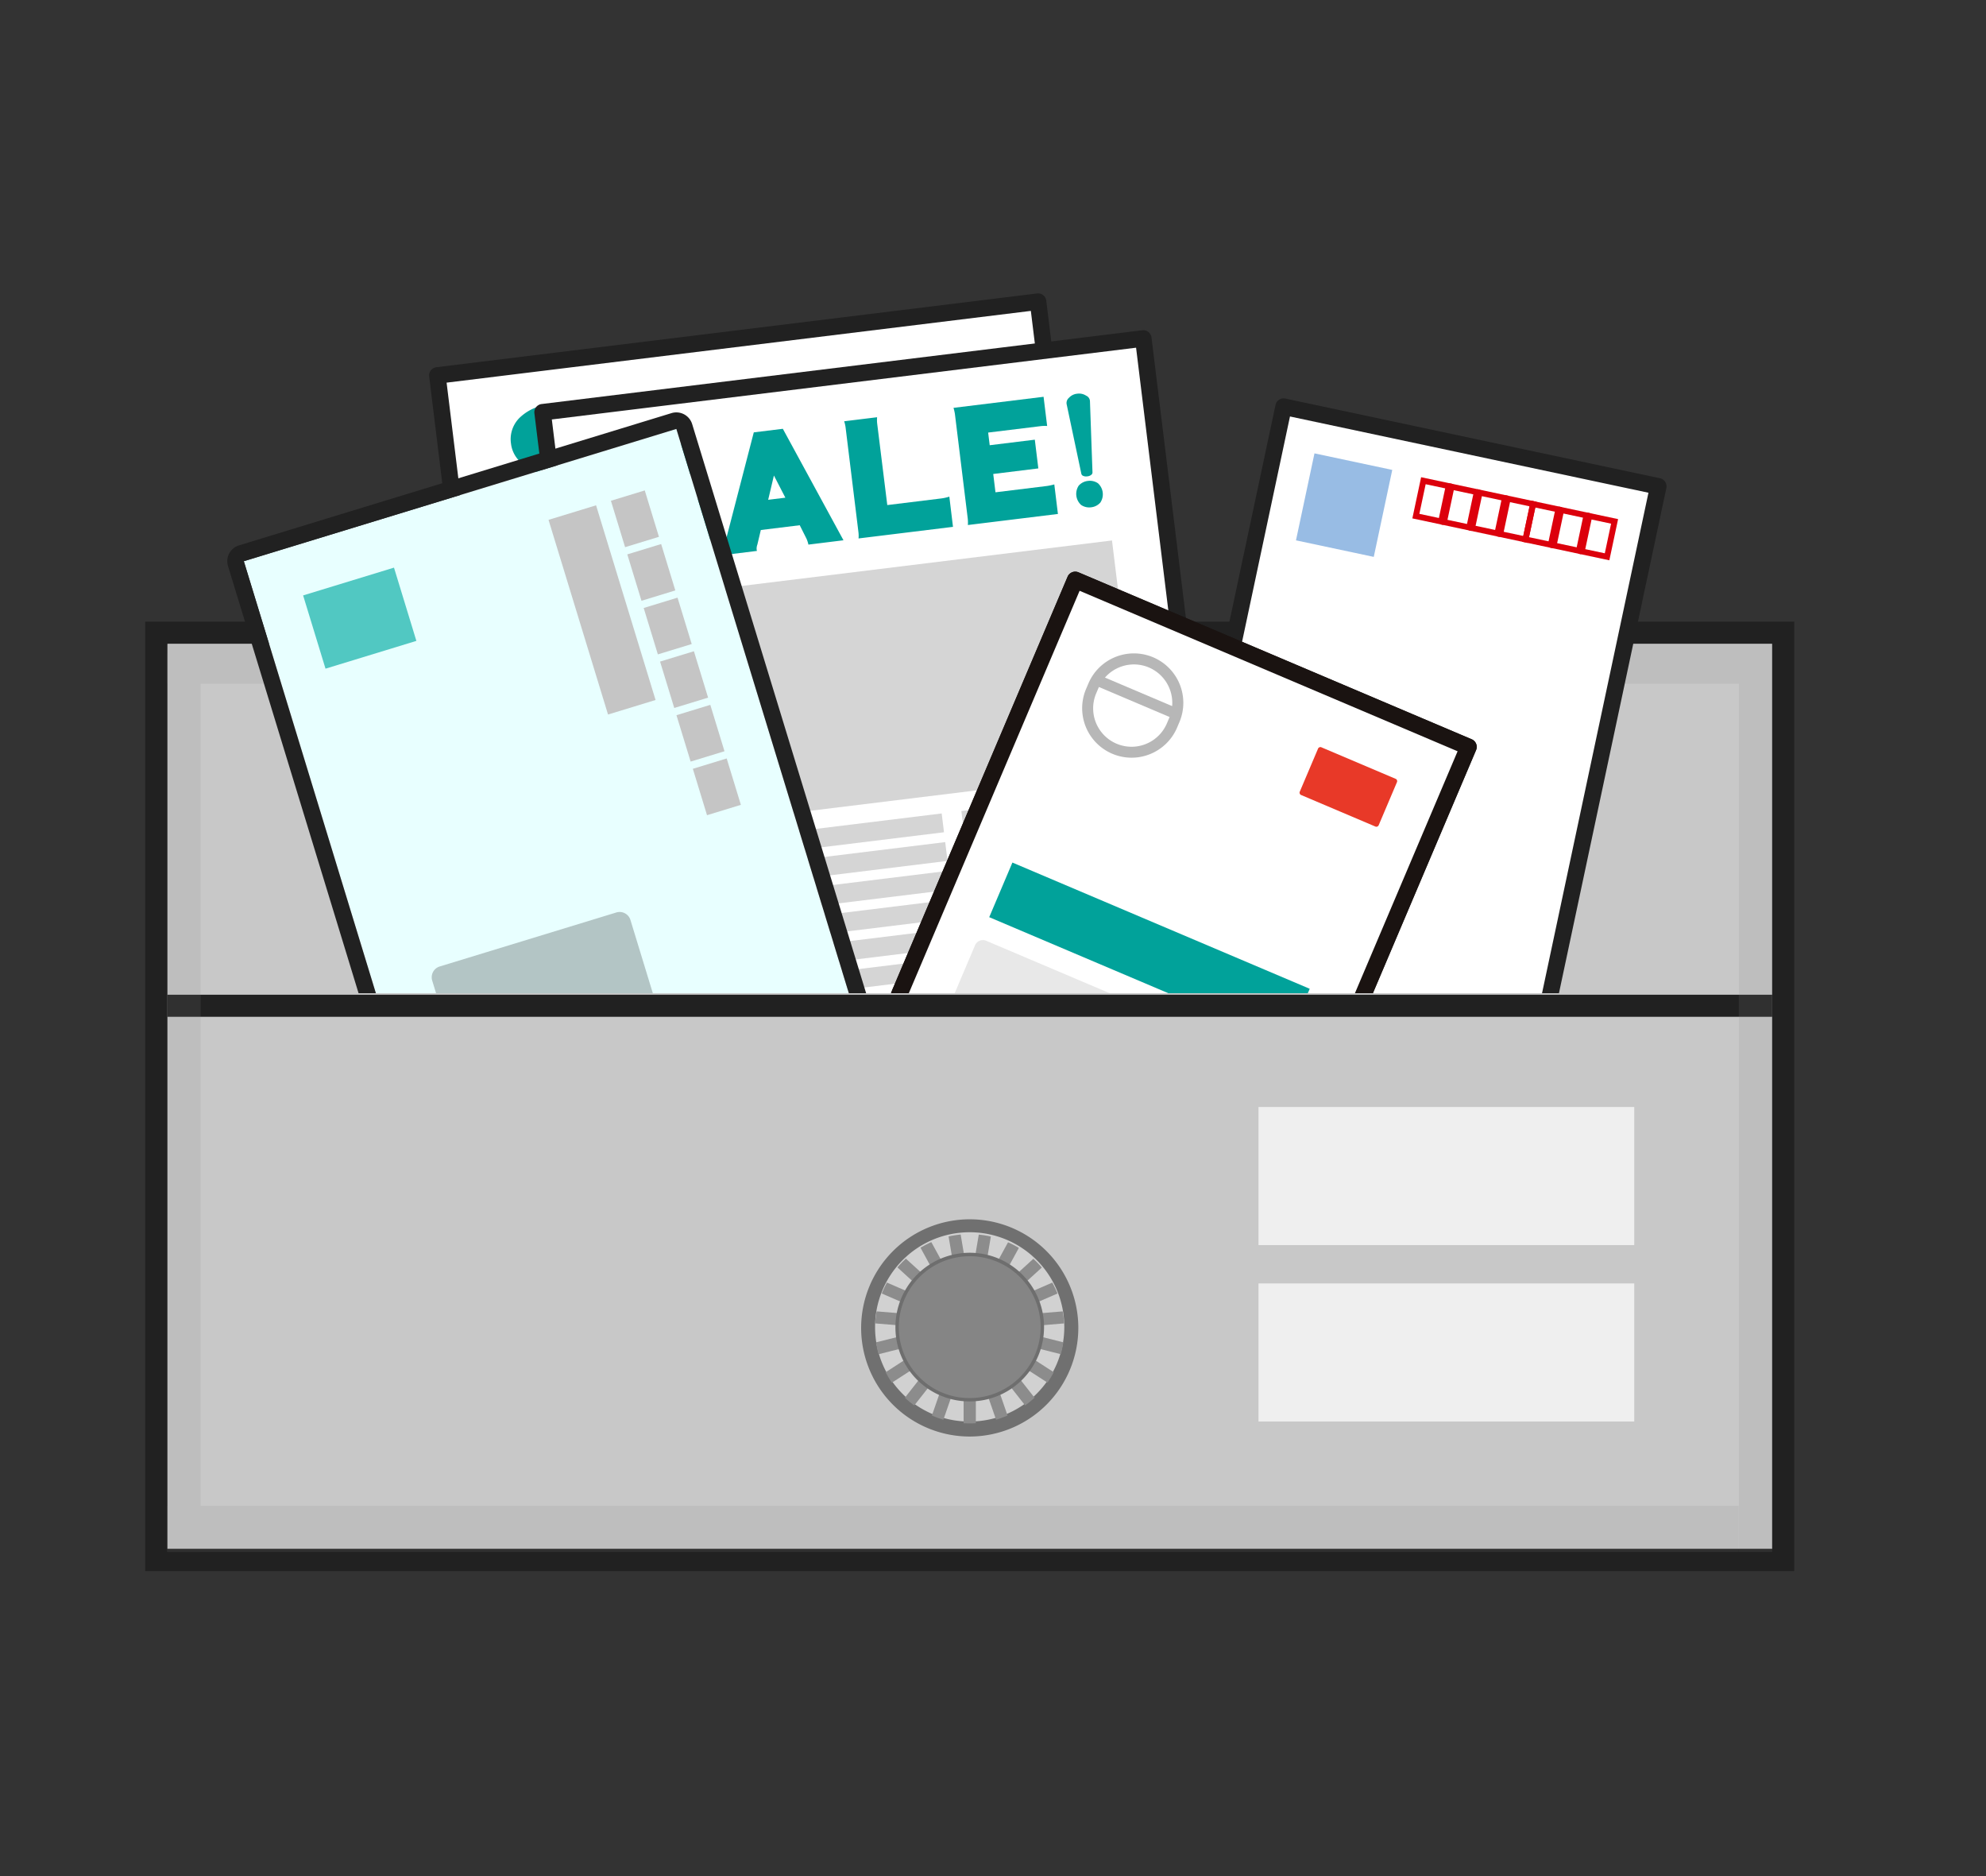 <svg xmlns="http://www.w3.org/2000/svg" xmlns:xlink="http://www.w3.org/1999/xlink" width="180" height="170" viewBox="0 0 180 170"><rect x="0" y="0" width="180" height="170" fill="#333333" stroke="none"/><defs><clipPath id="a"><rect width="180" height="170" transform="translate(520 4522)" fill="none" stroke="#707070" stroke-width="1"/></clipPath><clipPath id="b"><rect width="151.783" height="88.817" fill="none"/></clipPath><clipPath id="d"><rect width="145.463" height="82.215" fill="none"/></clipPath><clipPath id="f"><path d="M92.7,87.448a8.576,8.576,0,1,0,8.575-8.49,8.532,8.532,0,0,0-8.575,8.49" transform="translate(-92.704 -78.958)" fill="none"/></clipPath><clipPath id="h"><rect width="148" height="72" transform="translate(514 5644.928)" fill="#fff" stroke="#707070" stroke-width="1"/></clipPath><clipPath id="i"><rect width="68.214" height="82.616" fill="none"/></clipPath><clipPath id="m"><rect width="79.593" height="40.992" fill="none"/></clipPath><clipPath id="n"><rect width="18.447" height="4.506" fill="#c5c5c5"/></clipPath><clipPath id="o"><rect width="4.396" height="3.208" fill="#c5c5c5"/></clipPath><clipPath id="u"><rect width="34.99" height="73.501" fill="none"/></clipPath><clipPath id="v"><path d="M42.926,28.422c.659,3,2.247,10.3-2.383,10.3H0V0H54.757V25.692C54.757,29.443,46.388,28.587,42.926,28.422Z" fill="none" stroke="#1a1311" stroke-linecap="round" stroke-linejoin="round" stroke-width="1.5"/></clipPath></defs><g transform="translate(-520 -4522)" clip-path="url(#a)"><g transform="translate(532 4576.496)"><g clip-path="url(#b)"><rect width="145.463" height="82.029" transform="translate(3.16 3.833)" fill="#c8c8c8"/><path d="M0,0V82.029H145.463V0H0M-2-2H147.463V84.029H-2Z" transform="translate(3.16 3.833)" fill="#212121"/><rect width="145.463" height="2" transform="translate(3.16 35.64)" fill="#212121"/><g transform="translate(0 0)"><g clip-path="url(#b)"><g transform="translate(3.16 3.915)" opacity="0.149" style="mix-blend-mode:multiply;isolation:isolate"><g clip-path="url(#d)"><rect width="3.028" height="81.401" transform="translate(0 0.813)" fill="#858585"/><rect width="145.463" height="3.549" transform="translate(0)" fill="#858585"/><rect width="142.434" height="4.183" transform="translate(0 78.032)" fill="#858585"/><rect width="3.028" height="81.401" transform="translate(142.435 0.813)" fill="#858585"/></g></g></g></g><rect width="34.056" height="12.513" transform="translate(102.062 45.813)" fill="#efefef"/><rect width="34.056" height="12.513" transform="translate(102.062 61.802)" fill="#efefef"/><g transform="translate(0 0)"><g clip-path="url(#b)"><path d="M91.649,87.137a9.341,9.341,0,1,1,9.342,9.342,9.342,9.342,0,0,1-9.342-9.342" transform="translate(-25.099 -21.305)" fill="#707070"/><path d="M100.991,96.979a9.842,9.842,0,1,1,9.841-9.842A9.853,9.853,0,0,1,100.991,96.979Zm0-18.684a8.842,8.842,0,1,0,8.841,8.842A8.852,8.852,0,0,0,100.991,78.3Z" transform="translate(-25.099 -21.305)" fill="#707070"/><path d="M92.7,87.448a8.576,8.576,0,1,1,8.576,8.49,8.534,8.534,0,0,1-8.576-8.49" transform="translate(-25.388 -21.624)" fill="#d1d1d1"/></g></g><g transform="translate(67.316 57.334)"><g clip-path="url(#f)"><rect width="1.108" height="3.51" transform="translate(8.021 13.657)" fill="#8c8c8c"/><path d="M101.959,97.473l-1.151,3.32-1.048-.357,1.151-3.319Z" transform="translate(-94.637 -83.931)" fill="#8c8c8c"/><path d="M99.337,96.4l-2.178,2.77-.874-.673,2.178-2.77Z" transform="translate(-93.685 -83.551)" fill="#8c8c8c"/><path d="M97.276,94.673l-2.968,1.92-.606-.919,2.968-1.92Z" transform="translate(-92.977 -83.01)" fill="#8c8c8c"/><path d="M96,92.47l-3.437.862-.272-1.064,3.436-.861Z" transform="translate(-92.591 -82.367)" fill="#8c8c8c"/><path d="M95.61,89.923l-3.533-.29.091-1.093,3.533.29Z" transform="translate(-92.532 -81.582)" fill="#8c8c8c"/><path d="M96.083,87.093l-3.247-1.41.445-1,3.247,1.41Z" transform="translate(-92.74 -80.525)" fill="#8c8c8c"/><path d="M97.47,84.611l-2.608-2.377.75-.807L98.22,83.8Z" transform="translate(-93.295 -79.634)" fill="#8c8c8c"/><path d="M99.62,82.747,97.933,79.66l.974-.522,1.688,3.087Z" transform="translate(-94.136 -79.007)" fill="#8c8c8c"/><path d="M102.3,81.7l-.584-3.462,1.093-.18.584,3.462Z" transform="translate(-95.172 -78.712)" fill="#8c8c8c"/><path d="M105,81.521l.584-3.462,1.093.181-.584,3.462Z" transform="translate(-96.072 -78.712)" fill="#8c8c8c"/><path d="M107.428,82.225l1.688-3.087.974.522L108.4,82.747Z" transform="translate(-96.736 -79.007)" fill="#8c8c8c"/><path d="M109.539,83.8l2.608-2.377.75.807-2.608,2.377Z" transform="translate(-97.315 -79.634)" fill="#8c8c8c"/><path d="M111.106,86.088l3.247-1.41.445,1-3.247,1.409Z" transform="translate(-97.744 -80.525)" fill="#8c8c8c"/><path d="M111.958,88.83l3.533-.29.092,1.093-3.533.29Z" transform="translate(-97.977 -81.582)" fill="#8c8c8c"/><path d="M111.9,91.407l3.437.862-.272,1.063-3.437-.862Z" transform="translate(-97.887 -82.367)" fill="#8c8c8c"/><path d="M111.009,93.755l2.968,1.92-.606.918L110.4,94.674Z" transform="translate(-97.551 -83.01)" fill="#8c8c8c"/><path d="M109.413,95.73l2.178,2.769-.874.674L108.539,96.4Z" transform="translate(-97.041 -83.551)" fill="#8c8c8c"/><path d="M107.286,97.117l1.151,3.32-1.048.356-1.151-3.32Z" transform="translate(-96.41 -83.931)" fill="#8c8c8c"/></g></g><g transform="translate(0 0)"><g clip-path="url(#b)"><path d="M95.239,88.135a6.735,6.735,0,1,1,6.735,6.667,6.7,6.7,0,0,1-6.735-6.667" transform="translate(-26.082 -22.311)" fill="#6e6e6e"/><path d="M95.664,88.251a6.426,6.426,0,1,1,6.426,6.362,6.394,6.394,0,0,1-6.426-6.362" transform="translate(-26.199 -22.426)" fill="#858585"/></g></g></g></g><g transform="translate(15.997 -1104.928)" clip-path="url(#h)"><g transform="translate(543.393 5650.604) rotate(3)"><rect width="54.853" height="72.609" transform="translate(0.793 10.317) rotate(-10)" fill="#fff"/><g transform="translate(0 0)"><g clip-path="url(#i)"><path d="M0-.75H54.853A.75.75,0,0,1,55.6,0V72.609a.75.75,0,0,1-.75.75H0a.75.75,0,0,1-.75-.75V0A.75.75,0,0,1,0-.75ZM54.1.75H.75V71.859H54.1Z" transform="translate(0.793 10.317) rotate(-10)" fill="#212121"/></g></g><rect width="44.76" height="20.98" transform="translate(8.857 26.991) rotate(-10)" fill="#d5d5d5"/><rect width="44.76" height="6.711" transform="matrix(0.985, -0.174, 0.174, 0.985, 16.538, 70.55)" fill="#d5d5d5"/><g transform="translate(0 0)"><g clip-path="url(#i)"><path d="M5.425,11.165a4.873,4.873,0,0,1-3.249-.42A3.67,3.67,0,0,1,.286,8.129L3.307,7.6A1.292,1.292,0,0,0,3.815,8.6a1.5,1.5,0,0,0,1.127.162q1.255-.22,1.118-.994Q5.986,7.35,5.2,7.067l-2.032-.6A6.684,6.684,0,0,1,1.19,5.578,2.682,2.682,0,0,1,.05,3.807,2.721,2.721,0,0,1,.841,1.291,4.391,4.391,0,0,1,3.278.094,4.681,4.681,0,0,1,6.209.42,3.127,3.127,0,0,1,7.974,2.666l-2.962.522a.947.947,0,0,0-1.184-.829q-.963.17-.877.832.04.309,1.229.656.491.139,1.485.4,2.912.9,3.28,2.988a2.893,2.893,0,0,1-.534,2.261,4.4,4.4,0,0,1-2.985,1.67" transform="translate(7.729 12.328)" fill="#01a29a"/><path d="M7.777,10.358a2.73,2.73,0,0,0-.2-.522L6.9,8.646l-3.5.617L3.156,10.6a1.038,1.038,0,0,0-.042.444.43.43,0,0,0,.038.129L0,11.73,2.3.461,4.913,0,10.93,9.8ZM4.327,4.271,3.922,6.494l1.546-.272Z" transform="translate(17.702 10.675)" fill="#01a29a"/><path d="M1.857,11.057a2.617,2.617,0,0,0-.039-.565L.159,1.081A2.957,2.957,0,0,0,0,.522L2.962,0A2.934,2.934,0,0,0,3,.579L4.3,7.9l4.83-.851a3.927,3.927,0,0,0,.746-.207L10.35,9.56Z" transform="translate(28.13 9.181)" fill="#01a29a"/><path d="M1.857,11.963a3.457,3.457,0,0,0-.039-.565L.159,1.986A3.939,3.939,0,0,0,0,1.428L8.1,0l.463,2.626a3.145,3.145,0,0,0-.667.058L3.254,3.5l.2,1.138,4.057-.715.455,2.583L3.91,7.223,4.2,8.871l4.64-.818a5.807,5.807,0,0,0,.647-.174l.468,2.656Z" transform="translate(37.962 6.542)" fill="#01a29a"/><path d="M2.311,7.863a1.3,1.3,0,0,1,.923.166,1.355,1.355,0,0,1,.306,1.732,1.294,1.294,0,0,1-.81.473,1.3,1.3,0,0,1-.923-.167A1.355,1.355,0,0,1,1.5,8.335a1.3,1.3,0,0,1,.81-.472m.373-.818a.271.271,0,0,1-.1.252.653.653,0,0,1-.349.155.653.653,0,0,1-.381-.026.27.27,0,0,1-.176-.2L.024,1.027A.613.613,0,0,1,.2.432,1.165,1.165,0,0,1,.928.021a1.171,1.171,0,0,1,.823.138.563.563,0,0,1,.369.5Z" transform="translate(48.163 6.082)" fill="#01a29a"/><rect width="16.537" height="20.028" transform="translate(40.587 44.416) rotate(-10)" fill="#d5d5d5"/><rect width="26.424" height="1.717" transform="translate(12.794 49.317) rotate(-9.999)" fill="#d5d5d5"/><rect width="26.424" height="1.717" transform="translate(13.248 51.893) rotate(-9.999)" fill="#d5d5d5"/><rect width="26.424" height="1.717" transform="translate(13.703 54.469) rotate(-9.999)" fill="#d5d5d5"/><rect width="26.424" height="1.717" transform="translate(14.157 57.045) rotate(-9.999)" fill="#d5d5d5"/><rect width="26.424" height="1.717" transform="translate(14.611 59.622) rotate(-9.999)" fill="#d5d5d5"/><rect width="26.424" height="1.717" transform="translate(15.066 62.198) rotate(-9.999)" fill="#d5d5d5"/><rect width="26.424" height="1.717" transform="translate(15.52 64.774) rotate(-9.999)" fill="#d5d5d5"/><rect width="26.424" height="1.717" transform="translate(15.974 67.35) rotate(-9.999)" fill="#d5d5d5"/></g></g></g><g transform="translate(552.93 5653.939) rotate(3)"><rect width="54.853" height="72.609" transform="translate(0.793 10.317) rotate(-10)" fill="#fff"/><g transform="translate(0 0)"><g clip-path="url(#i)"><path d="M0-.75H54.853A.75.75,0,0,1,55.6,0V72.609a.75.75,0,0,1-.75.75H0a.75.75,0,0,1-.75-.75V0A.75.75,0,0,1,0-.75ZM54.1.75H.75V71.859H54.1Z" transform="translate(0.793 10.317) rotate(-10)" fill="#212121"/></g></g><rect width="44.76" height="20.98" transform="translate(8.857 26.991) rotate(-10)" fill="#d5d5d5"/><rect width="44.76" height="6.711" transform="matrix(0.985, -0.174, 0.174, 0.985, 16.538, 70.55)" fill="#d5d5d5"/><g transform="translate(0 0)"><g clip-path="url(#i)"><path d="M5.425,11.165a4.873,4.873,0,0,1-3.249-.42A3.67,3.67,0,0,1,.286,8.129L3.307,7.6A1.292,1.292,0,0,0,3.815,8.6a1.5,1.5,0,0,0,1.127.162q1.255-.22,1.118-.994Q5.986,7.35,5.2,7.067l-2.032-.6A6.684,6.684,0,0,1,1.19,5.578,2.682,2.682,0,0,1,.05,3.807,2.721,2.721,0,0,1,.841,1.291,4.391,4.391,0,0,1,3.278.094,4.681,4.681,0,0,1,6.209.42,3.127,3.127,0,0,1,7.974,2.666l-2.962.522a.947.947,0,0,0-1.184-.829q-.963.17-.877.832.04.309,1.229.656.491.139,1.485.4,2.912.9,3.28,2.988a2.893,2.893,0,0,1-.534,2.261,4.4,4.4,0,0,1-2.985,1.67" transform="translate(7.729 12.328)" fill="#01a29a"/><path d="M7.777,10.358a2.73,2.73,0,0,0-.2-.522L6.9,8.646l-3.5.617L3.156,10.6a1.038,1.038,0,0,0-.042.444.43.43,0,0,0,.038.129L0,11.73,2.3.461,4.913,0,10.93,9.8ZM4.327,4.271,3.922,6.494l1.546-.272Z" transform="translate(17.702 10.675)" fill="#01a29a"/><path d="M1.857,11.057a2.617,2.617,0,0,0-.039-.565L.159,1.081A2.957,2.957,0,0,0,0,.522L2.962,0A2.934,2.934,0,0,0,3,.579L4.3,7.9l4.83-.851a3.927,3.927,0,0,0,.746-.207L10.35,9.56Z" transform="translate(28.13 9.181)" fill="#01a29a"/><path d="M1.857,11.963a3.457,3.457,0,0,0-.039-.565L.159,1.986A3.939,3.939,0,0,0,0,1.428L8.1,0l.463,2.626a3.145,3.145,0,0,0-.667.058L3.254,3.5l.2,1.138,4.057-.715.455,2.583L3.91,7.223,4.2,8.871l4.64-.818a5.807,5.807,0,0,0,.647-.174l.468,2.656Z" transform="translate(37.962 6.542)" fill="#01a29a"/><path d="M2.311,7.863a1.3,1.3,0,0,1,.923.166,1.355,1.355,0,0,1,.306,1.732,1.294,1.294,0,0,1-.81.473,1.3,1.3,0,0,1-.923-.167A1.355,1.355,0,0,1,1.5,8.335a1.3,1.3,0,0,1,.81-.472m.373-.818a.271.271,0,0,1-.1.252.653.653,0,0,1-.349.155.653.653,0,0,1-.381-.026.27.27,0,0,1-.176-.2L.024,1.027A.613.613,0,0,1,.2.432,1.165,1.165,0,0,1,.928.021a1.171,1.171,0,0,1,.823.138.563.563,0,0,1,.369.5Z" transform="translate(48.163 6.082)" fill="#01a29a"/><rect width="16.537" height="20.028" transform="translate(40.587 44.416) rotate(-10)" fill="#d5d5d5"/><rect width="26.424" height="1.717" transform="translate(12.794 49.317) rotate(-9.999)" fill="#d5d5d5"/><rect width="26.424" height="1.717" transform="translate(13.248 51.893) rotate(-9.999)" fill="#d5d5d5"/><rect width="26.424" height="1.717" transform="translate(13.703 54.469) rotate(-9.999)" fill="#d5d5d5"/><rect width="26.424" height="1.717" transform="translate(14.157 57.045) rotate(-9.999)" fill="#d5d5d5"/><rect width="26.424" height="1.717" transform="translate(14.611 59.622) rotate(-9.999)" fill="#d5d5d5"/><rect width="26.424" height="1.717" transform="translate(15.066 62.198) rotate(-9.999)" fill="#d5d5d5"/><rect width="26.424" height="1.717" transform="translate(15.52 64.774) rotate(-9.999)" fill="#d5d5d5"/><rect width="26.424" height="1.717" transform="translate(15.974 67.35) rotate(-9.999)" fill="#d5d5d5"/></g></g></g><g transform="translate(549.373 5753.897) rotate(-107)"><rect width="79.593" height="40.992" fill="#e8ffff"/><path d="M0,0V40.992H79.593V0H0M0-1.5H79.593a1.5,1.5,0,0,1,1.5,1.5V40.992a1.5,1.5,0,0,1-1.5,1.5H0a1.5,1.5,0,0,1-1.5-1.5V0A1.5,1.5,0,0,1,0-1.5Z" fill="#212121"/><g clip-path="url(#m)"><g transform="translate(8.54 5.217)" style="isolation:isolate"><path d="M29.719,18.788H1.025A1.025,1.025,0,0,1,0,17.763V1.025A1.025,1.025,0,0,1,1.025,0H29.719a1.025,1.025,0,0,1,1.025,1.025V17.763a1.025,1.025,0,0,1-1.025,1.025" transform="translate(0 0)" fill="#b3c5c5"/></g><g transform="translate(56.656 27.505)" style="mix-blend-mode:multiply;isolation:isolate"><g clip-path="url(#n)"><rect width="18.447" height="4.506" fill="#c5c5c5"/></g></g><g transform="translate(45.31 33.418)" style="mix-blend-mode:multiply;isolation:isolate"><g clip-path="url(#o)"><rect width="4.396" height="3.208" transform="translate(0 0)" fill="#c5c5c5"/></g></g><g transform="translate(50.389 33.418)" style="mix-blend-mode:multiply;isolation:isolate"><g clip-path="url(#o)"><rect width="4.396" height="3.208" transform="translate(0 0)" fill="#c5c5c5"/></g></g><g transform="translate(55.469 33.418)" style="mix-blend-mode:multiply;isolation:isolate"><g clip-path="url(#o)"><rect width="4.396" height="3.208" transform="translate(0 0)" fill="#c5c5c5"/></g></g><g transform="translate(60.548 33.418)" style="mix-blend-mode:multiply;isolation:isolate"><g clip-path="url(#o)"><rect width="4.396" height="3.208" transform="translate(0 0)" fill="#c5c5c5"/></g></g><g transform="translate(65.627 33.418)" style="mix-blend-mode:multiply;isolation:isolate"><g clip-path="url(#o)"><rect width="4.396" height="3.208" transform="translate(0 0)" fill="#c5c5c5"/></g></g><g transform="translate(70.707 33.418)" style="mix-blend-mode:multiply;isolation:isolate"><g clip-path="url(#o)"><rect width="4.396" height="3.208" transform="translate(0 0)" fill="#c5c5c5"/></g></g></g><path d="M0,0H6.941V8.612H0Z" transform="translate(68.117 4.233)" fill="#51c8c2"/></g><g transform="matrix(0.978, 0.208, -0.208, 0.978, 620.238, 5663.617)"><rect width="34.721" height="73.232" transform="translate(0.135 0.135)" fill="#fff"/><path d="M0-.75H34.721a.75.75,0,0,1,.75.75V73.232a.75.75,0,0,1-.75.75H0a.75.75,0,0,1-.75-.75V0A.75.75,0,0,1,0-.75ZM33.971.75H.75V72.482H33.971Z" transform="translate(0.135 0.135)" fill="#212121"/><path d="M-.267-.267h2.88V3.548H-.267ZM2.077.268H.268V3.013h1.81Z" transform="translate(13.924 4.063)" fill="#dc000c"/><path d="M-.267-.267h2.88V3.548H-.267ZM2.077.268H.268V3.013h1.81Z" transform="translate(16.529 4.063)" fill="#dc000c"/><path d="M-.267-.267h2.88V3.548H-.267ZM2.077.268H.268V3.013h1.81Z" transform="translate(24.087 4.063)" fill="#dc000c"/><path d="M-.267-.267h2.88V3.548H-.267ZM2.077.268H.268V3.013h1.81Z" transform="translate(19.135 4.063)" fill="#dc000c"/><path d="M-.267-.267h2.88V3.548H-.267ZM2.077.268H.268V3.013h1.81Z" transform="translate(26.693 4.063)" fill="#dc000c"/><path d="M-.267-.267h2.88V3.548H-.267ZM2.077.268H.268V3.013h1.81Z" transform="translate(21.742 4.063)" fill="#dc000c"/><path d="M-.267-.267h2.88V3.548H-.267ZM2.077.268H.268V3.013h1.81Z" transform="translate(29.299 4.063)" fill="#dc000c"/><g clip-path="url(#u)"><rect width="7.209" height="8.059" transform="translate(3.752 3.693)" fill="#98bce4"/></g></g><g transform="translate(601.455 5679.478) rotate(23)"><g transform="translate(38.718 0) rotate(90)"><path d="M40.543,38.718H0V0H54.757V25.692c0,5.509-8.486,13.025-14.215,13.025" transform="translate(0 0)" fill="#add2d0"/><path d="M0,39.468a.75.75,0,0,1-.53-.22.75.75,0,0,1-.22-.53V0A.75.75,0,0,1,0-.75H54.757a.75.75,0,0,1,.53.22.75.75,0,0,1,.22.53V25.692c0,2.77-1.946,6.185-5.206,9.135a21.416,21.416,0,0,1-4.789,3.3,11.566,11.566,0,0,1-4.97,1.338ZM.75.75V37.968H40.543c2.5,0,5.854-1.63,8.752-4.253s4.712-5.7,4.712-8.023V.75Z" transform="translate(0 0)" fill="#1a1311"/><path d="M43.524,28.751c.659,3,1.648,9.966-2.981,9.966H0V0H54.757V25.692c0,3.751-11.233,3.059-11.233,3.059" transform="translate(0 0)" fill="#fff"/><g transform="translate(0 0)" clip-path="url(#v)"><path d="M.775,0H28.661a.773.773,0,0,1,.775.771V13.11a.773.773,0,0,1-.775.771H.775A.773.773,0,0,1,0,13.11V.771A.773.773,0,0,1,.775,0Z" transform="translate(33.25 34.141) rotate(-90)" fill="#e8e8e8"/></g><path d="M0,39.468a.75.75,0,0,1-.53-.22.75.75,0,0,1-.22-.53V0A.75.75,0,0,1,0-.75H54.757a.75.75,0,0,1,.53.22.75.75,0,0,1,.22.53V25.692c0,1.007-.471,2.361-2.715,3.092a16.63,16.63,0,0,1-5,.587c-1.393,0-2.767-.08-3.87-.144l-.056,0c.553,2.646,1.228,6.865-.467,8.974a3.473,3.473,0,0,1-2.857,1.269ZM.75.75V37.968H40.543a2.02,2.02,0,0,0,1.688-.709c.6-.742.843-2.143.715-4.051a32.22,32.22,0,0,0-.752-4.624.75.75,0,0,1,.768-.91c.315.015.671.036,1.049.058,1.084.063,2.434.141,3.783.141a15.254,15.254,0,0,0,4.534-.514c1.505-.49,1.679-1.186,1.679-1.666V.75Z" transform="translate(0 0)" fill="#1a1311"/></g><path d="M.2,0h7.37a.238.238,0,0,1,.2.261V4.436a.238.238,0,0,1-.2.261H.2A.238.238,0,0,1,0,4.436V.261A.238.238,0,0,1,.2,0Z" transform="translate(26.232 5.243)" fill="#e83928"/><g transform="translate(4.766 3.693)"><path d="M4.481,1A3.485,3.485,0,0,0,1,4.481v.6a3.481,3.481,0,0,0,6.961,0v-.6A3.485,3.485,0,0,0,4.481,1m0-1A4.481,4.481,0,0,1,8.961,4.481v.6A4.481,4.481,0,0,1,0,5.078v-.6A4.481,4.481,0,0,1,4.481,0Z" transform="translate(0 0)" fill="#b7b7b7"/><path d="M7.938.5H0v-1H7.938Z" transform="translate(0.512 3.899)" fill="#b7b7b7"/></g><rect width="29.274" height="5.377" transform="translate(4.766 25.798)" fill="#01a29a"/></g></g></g></svg>
